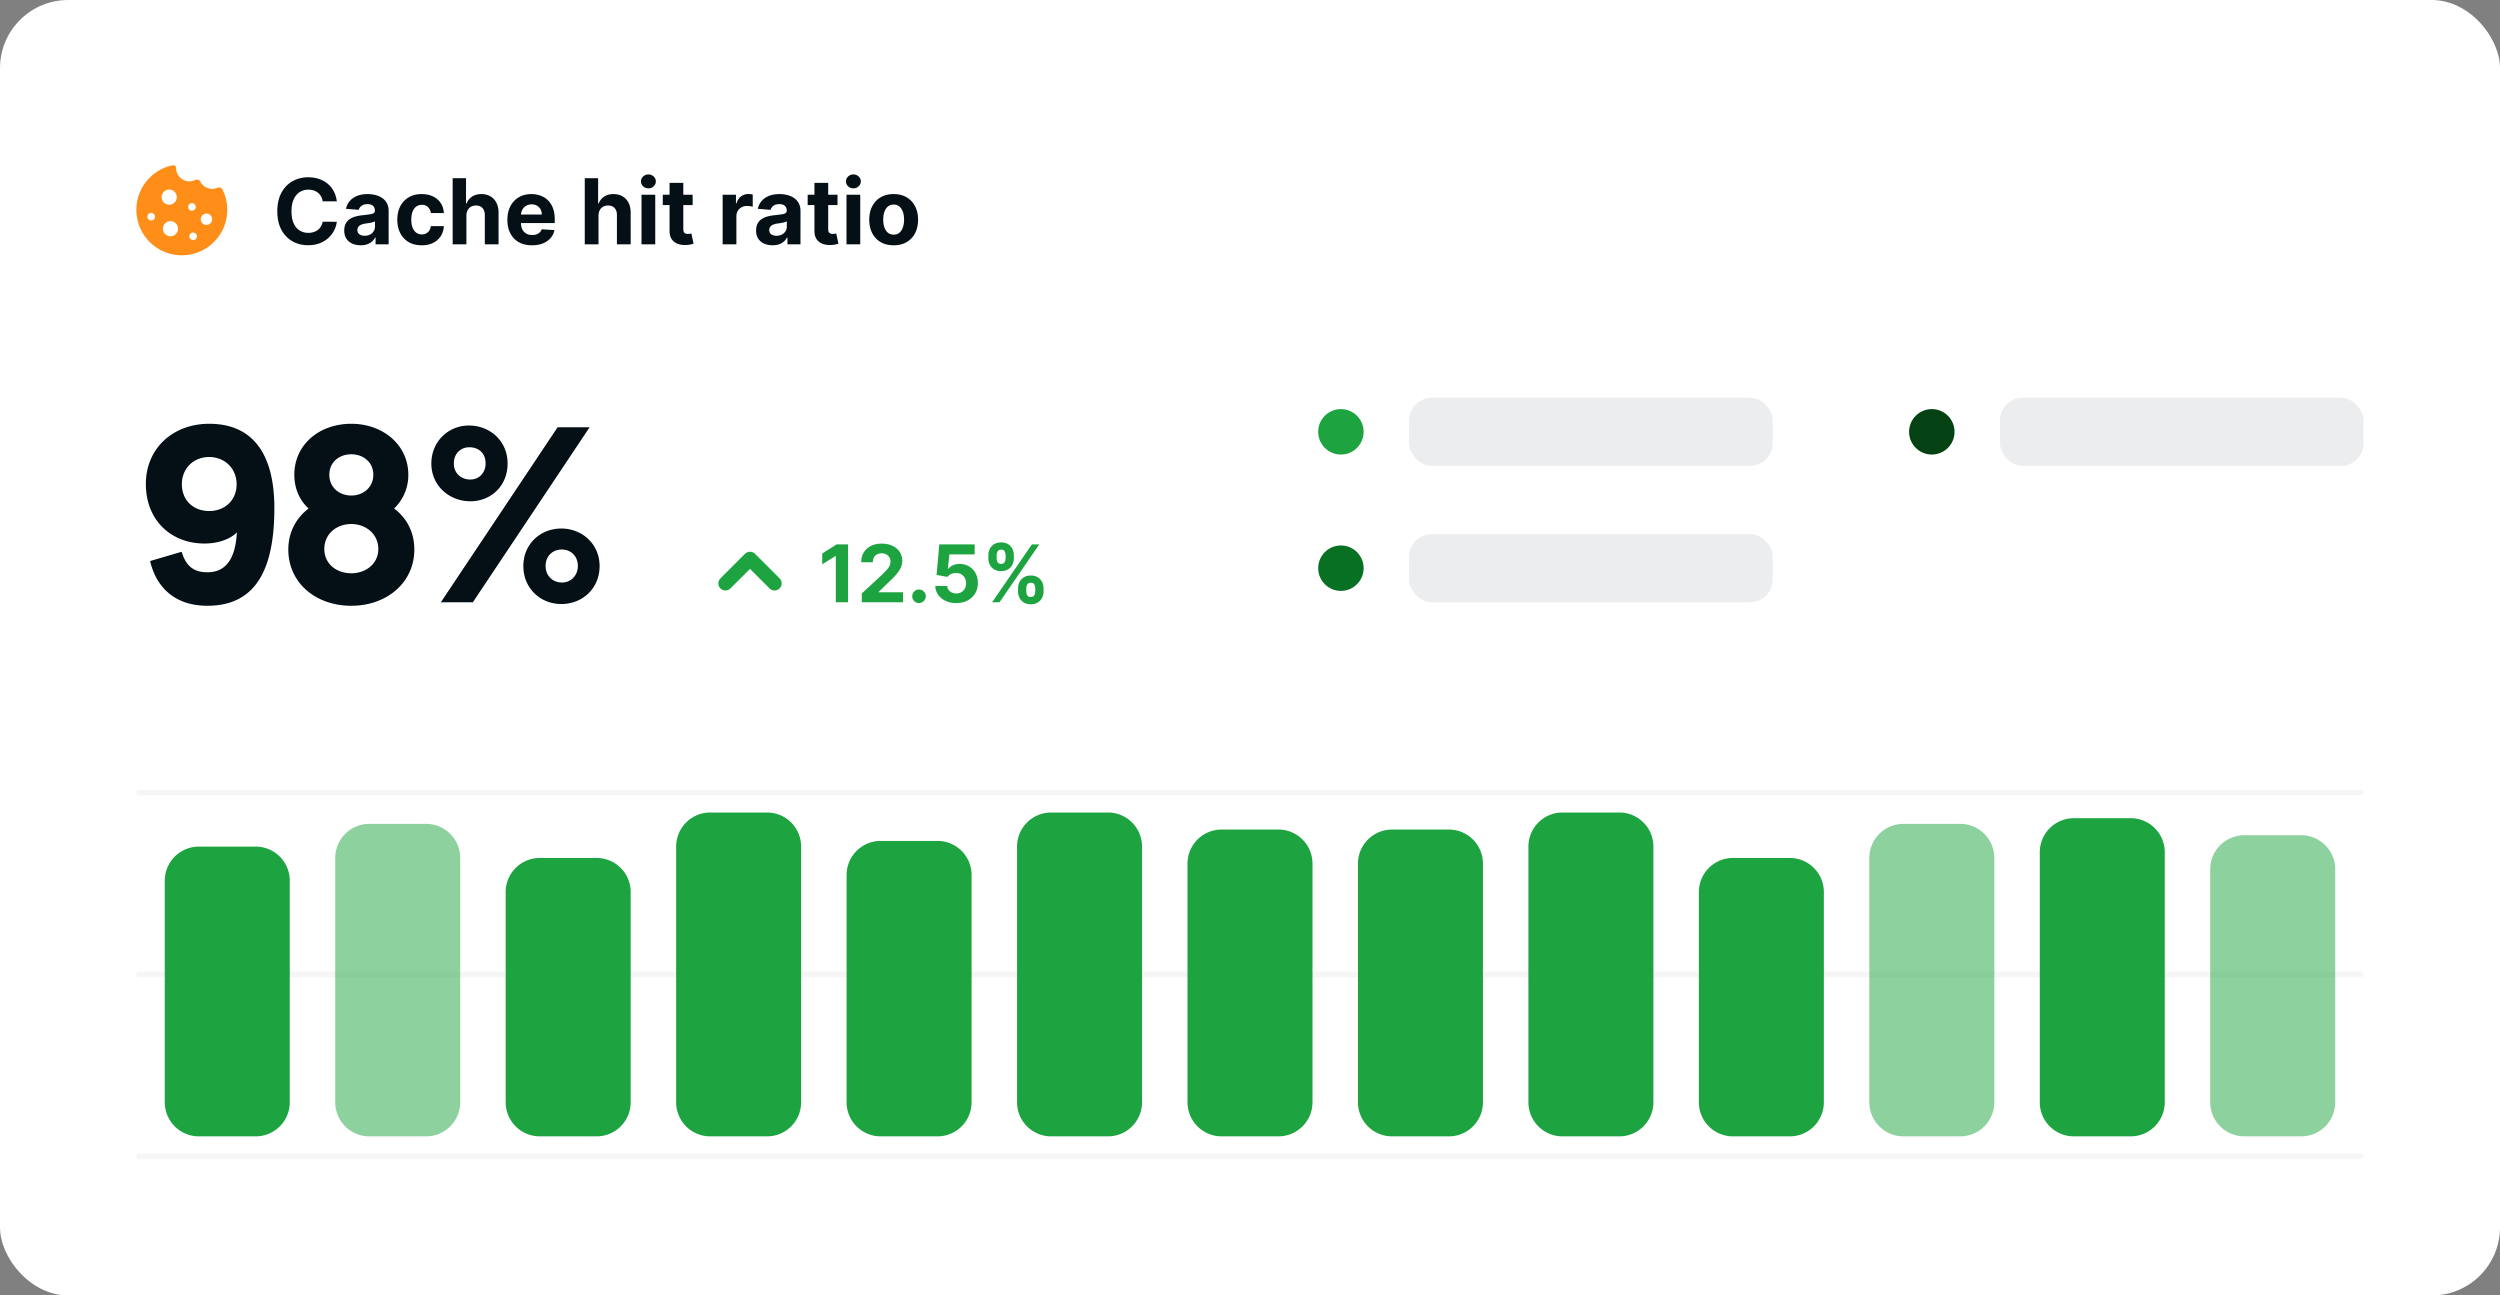 <?xml version="1.0" encoding="UTF-8"?>
<svg xmlns="http://www.w3.org/2000/svg" xmlns:xlink="http://www.w3.org/1999/xlink" xmlns:v="https://vecta.io/nano" width="440" height="228" fill="none">
  <rect width="100%" height="100%" fill="#808080" stroke="none"/>
  <rect width="440" height="228" rx="12" fill="#fff"></rect>
  <path d="M149.255 95.818V106h-2.153v-8.138h-.059l-2.332 1.462v-1.909l2.521-1.596h2.023zm2.42 10.182v-1.551l3.624-3.356.776-.805c.212-.239.373-.473.482-.701s.164-.482.164-.751c0-.298-.068-.555-.204-.771s-.321-.386-.557-.502-.502-.179-.8-.179a1.68 1.68 0 0 0-.815.189 1.3 1.3 0 0 0-.537.542c-.126.235-.189.515-.189.84h-2.044c0-.666.151-1.245.453-1.735s.724-.87 1.268-1.139 1.17-.403 1.879-.403c.729 0 1.364.129 1.904.388s.966.61 1.268 1.064a2.76 2.76 0 0 1 .452 1.561c0 .384-.076.764-.229 1.138s-.415.791-.8 1.248-.926.999-1.626 1.636l-1.486 1.456v.07h4.275V106h-7.258zm10.076.129a1.16 1.16 0 0 1-1.193-1.193c0-.325.116-.603.348-.835a1.16 1.16 0 0 1 .845-.348 1.16 1.16 0 0 1 .835.348 1.12 1.12 0 0 1 .358.835 1.12 1.12 0 0 1-.169.602c-.109.179-.253.323-.432.432a1.14 1.14 0 0 1-.592.159zm6.549.01c-.703 0-1.329-.129-1.879-.388s-.981-.614-1.303-1.068a2.75 2.75 0 0 1-.502-1.562h2.088a1.27 1.27 0 0 0 .497.96c.308.245.675.368 1.099.368.338 0 .636-.075.895-.224a1.6 1.6 0 0 0 .611-.631c.149-.272.224-.584.224-.935 0-.358-.076-.673-.229-.945s-.356-.483-.621-.636-.569-.23-.91-.234a2.17 2.17 0 0 0-.87.184c-.278.123-.495.29-.651.503l-1.914-.343.482-5.37h6.224v1.76h-4.449l-.264 2.551h.06c.179-.252.449-.461.81-.627a2.88 2.88 0 0 1 1.213-.248c.614 0 1.16.144 1.641.432a3.12 3.12 0 0 1 1.139 1.188c.278.501.415 1.077.412 1.73.003.686-.156 1.296-.477 1.83s-.764.948-1.337 1.253-1.233.452-1.989.452zm10.878-2.048v-.537c0-.408.086-.782.258-1.124s.429-.619.761-.825.742-.313 1.223-.313c.487 0 .896.103 1.228.308s.587.481.756.825.258.718.258 1.129v.537c0 .408-.086.784-.258 1.128s-.426.615-.761.821-.742.313-1.223.313c-.487 0-.897-.104-1.228-.313s-.583-.479-.756-.821-.258-.72-.258-1.128zm1.446-.537v.537a1.38 1.38 0 0 0 .17.666c.116.209.324.313.626.313s.507-.102.616-.308.169-.429.169-.671v-.537a1.47 1.47 0 0 0-.159-.676c-.106-.209-.315-.313-.626-.313-.298 0-.506.104-.622.313a1.37 1.37 0 0 0-.174.676zm-6.671-5.29v-.537c0-.411.087-.787.263-1.129a2.05 2.05 0 0 1 .761-.825c.334-.206.739-.308 1.213-.308.49 0 .901.103 1.233.308s.583.481.755.825a2.46 2.46 0 0 1 .259 1.129v.537c0 .411-.088.787-.264 1.129s-.425.615-.76.82-.739.303-1.223.303-.893-.102-1.228-.308-.584-.482-.756-.82-.253-.716-.253-1.124zm1.456-.537v.537a1.38 1.38 0 0 0 .169.671c.116.206.32.308.612.308.305 0 .512-.103.621-.308a1.37 1.37 0 0 0 .169-.671v-.537c0-.242-.053-.467-.159-.676s-.316-.313-.631-.313c-.295 0-.499.106-.612.318a1.42 1.42 0 0 0-.169.671zm-.8 8.273l7-10.182h1.302l-7 10.182h-1.302z" fill="#1da440"></path>
  <path d="M136.324 102.676L132 98.353l-4.324 4.323" stroke="#1da440" stroke-width="2.5" stroke-linecap="round" stroke-linejoin="round"></path>
  <path d="M36.804 74.584c-6.248 0-11.132 4.224-11.132 10.604 0 6.424 4.488 10.472 10.296 10.472 3.476 0 5.324-1.496 5.72-1.98-.22 4.268-1.672 7.04-5.192 7.04-2.508 0-3.784-1.188-4.532-3.608L26.42 98.74c1.056 4.576 4.312 7.876 10.076 7.876 8.668 0 11.792-6.644 11.792-17.204 0-9.02-3.432-14.828-11.484-14.828zm0 5.852c2.816 0 4.84 2.068 4.84 4.796 0 2.772-2.024 4.708-4.84 4.708-2.772 0-4.796-1.892-4.796-4.708 0-2.772 2.024-4.796 4.796-4.796zM69.357 89.5a8.12 8.12 0 0 0 2.508-5.94c0-5.28-4.488-8.976-10.032-8.976-5.676 0-10.032 3.696-10.032 8.976 0 2.42.924 4.488 2.508 5.94-2.2 1.672-3.564 4.18-3.564 7.216 0 5.852 4.796 9.9 11.088 9.9 6.204 0 11.088-4.048 11.088-9.9 0-3.08-1.364-5.588-3.564-7.216zm-11.396-5.94c0-2.2 1.716-3.608 3.872-3.608 2.112 0 3.872 1.408 3.872 3.608s-1.76 3.652-3.872 3.652c-2.156 0-3.872-1.452-3.872-3.652zm3.872 17.336c-2.64 0-4.752-1.672-4.752-4.268 0-2.64 2.112-4.4 4.752-4.4 2.552 0 4.752 1.76 4.752 4.4 0 2.596-2.2 4.268-4.752 4.268zm20.948-12.672c3.652 0 6.556-2.728 6.556-6.644 0-3.96-3.08-6.688-6.82-6.688-3.608 0-6.6 2.816-6.6 6.688 0 3.916 3.168 6.644 6.864 6.644zM77.589 106h5.632l20.548-30.8h-5.632L77.589 106zm5.192-21.604c-1.628 0-2.904-1.1-2.904-2.816 0-1.76 1.188-2.86 2.728-2.86 1.628 0 2.86 1.012 2.86 2.86 0 1.628-1.144 2.816-2.684 2.816zm16.016 21.912c3.652 0 6.732-2.684 6.732-6.688 0-3.872-3.08-6.6-6.732-6.6-3.696 0-6.688 2.728-6.688 6.6 0 3.916 2.992 6.688 6.688 6.688zm.132-3.784c-1.672 0-2.904-1.188-2.904-2.904 0-1.76 1.232-2.904 2.86-2.904 1.54 0 2.816 1.1 2.816 2.904 0 1.716-1.276 2.904-2.772 2.904z" fill="#040f16"></path>
  <g clip-path="url(#A)">
    <path d="M39.147 33.353c-.078-.153-.211-.27-.372-.327s-.338-.05-.495.02c-.546.24-1.163.262-1.725.061s-1.025-.609-1.295-1.141c-.039-.078-.094-.148-.16-.205s-.143-.101-.227-.128-.172-.039-.261-.032-.174.031-.253.072c-.318.161-.67.246-1.027.247-.619 0-1.212-.246-1.65-.683S31 30.206 31 29.587a.5.5 0 0 0-.184-.393.5.5 0 0 0-.422-.101 8 8 0 0 0-6.163 5.93 8 8 0 0 0 2.716 8.109 8 8 0 0 0 8.491 1.021A8 8 0 0 0 40 36.92c.002-1.24-.291-2.462-.853-3.567zm-12.533 5.453c-.177 0-.346-.07-.471-.195s-.195-.295-.195-.471.07-.346.195-.471.295-.195.471-.195.346.07.471.195.195.295.195.471-.07.346-.195.471-.295.195-.471.195zm3.167-5.44c.264 0 .521.078.741.225s.39.355.491.598a1.33 1.33 0 0 1-.289 1.453c-.186.187-.424.313-.683.365s-.527.025-.77-.076-.452-.272-.598-.491-.225-.477-.225-.741c0-.354.14-.693.39-.943s.589-.39.943-.39zm.22 8.22c-.264 0-.521-.078-.741-.225s-.39-.355-.491-.598a1.33 1.33 0 0 1 .289-1.453c.186-.187.424-.313.683-.365s.527-.025.77.076.452.272.598.491.225.477.225.741c0 .354-.14.693-.391.943s-.589.391-.943.391zm3.113-5.167c0-.132.039-.261.112-.37s.177-.195.299-.246.256-.064.385-.038.248.089.341.182a.67.67 0 0 1 .183.341c.026.129.012.263-.038.385s-.136.226-.245.299-.239.112-.37.112c-.177 0-.346-.07-.471-.195s-.195-.295-.195-.471zM34 42.253c-.132 0-.261-.039-.37-.112s-.195-.177-.246-.299-.064-.256-.038-.385.089-.248.182-.341.212-.157.341-.182.263-.013.385.038.226.136.299.245.112.239.112.37c0 .177-.07.346-.195.471s-.295.195-.471.195zm2.333-2.667a1 1 0 0 1-.924-.617 1 1 0 0 1 .217-1.09 1 1 0 0 1 1.09-.217 1 1 0 0 1 .617.924 1 1 0 0 1-1 1z" fill="#ff8e19"></path>
  </g>
  <path d="M59.278 35.438H56.79c-.045-.322-.138-.608-.278-.858s-.32-.47-.54-.648-.474-.314-.761-.409-.593-.142-.926-.142c-.602 0-1.127.15-1.574.449s-.794.727-1.04 1.295-.369 1.25-.369 2.057c0 .83.123 1.526.369 2.091s.598.991 1.045 1.278.964.432 1.551.432a3.07 3.07 0 0 0 .915-.131c.284-.087.536-.214.756-.381s.401-.377.545-.619.25-.519.307-.83l2.489.011c-.064.534-.225 1.049-.483 1.545a4.64 4.64 0 0 1-1.028 1.324 4.84 4.84 0 0 1-1.534.921c-.591.223-1.259.335-2.006.335-1.038 0-1.966-.235-2.784-.705s-1.458-1.15-1.932-2.04-.705-1.968-.705-3.233.239-2.349.716-3.239 1.125-1.568 1.943-2.034 1.739-.705 2.761-.705c.674 0 1.299.095 1.875.284s1.093.466 1.54.83.811.801 1.091 1.324.466 1.121.545 1.795zm4.207 7.727c-.557 0-1.053-.097-1.489-.29s-.78-.487-1.034-.869-.375-.867-.375-1.443c0-.485.089-.892.267-1.222a2.16 2.16 0 0 1 .727-.795c.307-.201.655-.352 1.045-.455a7.97 7.97 0 0 1 1.239-.216l1.227-.148c.311-.049.536-.121.676-.216s.21-.235.21-.421v-.034c0-.36-.114-.638-.341-.835s-.542-.296-.954-.296c-.436 0-.782.097-1.04.29s-.428.428-.511.716l-2.239-.182c.114-.53.337-.989.67-1.375s.763-.689 1.29-.898 1.144-.318 1.841-.318c.485 0 .949.057 1.392.17s.843.29 1.188.528.623.545.824.92.301.816.301 1.335V43h-2.296v-1.21h-.068c-.14.273-.328.513-.562.722s-.517.365-.847.483-.71.17-1.142.17zm.693-1.67c.356 0 .67-.07.943-.21a1.67 1.67 0 0 0 .642-.58c.155-.242.233-.517.233-.824v-.926c-.076.049-.18.095-.312.136l-.437.108-.489.085-.443.063c-.284.042-.532.108-.744.199a1.19 1.19 0 0 0-.494.369.9.9 0 0 0-.176.568c0 .33.119.581.358.756s.549.256.921.256zm10.043 1.676c-.894 0-1.663-.189-2.307-.568a3.84 3.84 0 0 1-1.477-1.591c-.341-.678-.511-1.458-.511-2.341 0-.894.172-1.678.517-2.352a3.84 3.84 0 0 1 1.483-1.585c.64-.383 1.402-.574 2.284-.574.761 0 1.428.138 2 .415s1.025.665 1.358 1.165.517 1.087.551 1.761h-2.284c-.064-.436-.235-.786-.511-1.051s-.631-.403-1.074-.403c-.375 0-.703.102-.983.307s-.492.494-.648.881-.233.854-.233 1.403c0 .557.076 1.03.227 1.42s.373.688.653.892.608.307.983.307c.276 0 .525-.057.744-.17s.407-.278.551-.494.244-.483.29-.79h2.284c-.038.667-.22 1.254-.545 1.761s-.767.898-1.335 1.182-1.241.426-2.017.426zm7.868-5.216V43h-2.421V31.364h2.352v4.449h.102c.197-.515.515-.919.955-1.21s.991-.443 1.653-.443c.606 0 1.135.133 1.585.398s.807.638 1.057 1.131.379 1.074.375 1.756V43h-2.42v-5.125c.004-.538-.133-.956-.409-1.256s-.655-.449-1.148-.449a1.78 1.78 0 0 0-.875.21 1.49 1.49 0 0 0-.591.614c-.14.265-.212.585-.216.96zm11.541 5.216c-.898 0-1.671-.182-2.318-.545s-1.14-.886-1.489-1.557-.523-1.472-.523-2.392c0-.898.174-1.686.523-2.364s.839-1.206 1.472-1.585 1.382-.568 2.239-.568c.576 0 1.112.093 1.608.278s.936.456 1.307.824.667.829.875 1.386.313 1.201.313 1.943v.665h-7.369v-1.5h5.091c0-.348-.076-.657-.227-.926a1.63 1.63 0 0 0-.631-.631c-.265-.155-.574-.233-.926-.233-.367 0-.693.085-.977.256s-.5.392-.659.676a1.91 1.91 0 0 0-.244.938v1.426c0 .432.079.805.239 1.119s.392.557.688.727.646.256 1.051.256c.269 0 .515-.038.739-.114s.415-.189.574-.341.28-.337.364-.557l2.239.148c-.114.538-.347 1.008-.699 1.409s-.799.708-1.352.932-1.184.33-1.903.33zm11.708-5.216V43h-2.42V31.364h2.352v4.449h.103a2.47 2.47 0 0 1 .954-1.21c.44-.295.991-.443 1.654-.443.606 0 1.134.133 1.585.398a2.66 2.66 0 0 1 1.057 1.131c.253.489.378 1.074.375 1.756V43h-2.421v-5.125c.004-.538-.132-.956-.409-1.256s-.655-.449-1.148-.449c-.329 0-.621.07-.875.21a1.49 1.49 0 0 0-.591.614c-.14.265-.212.585-.216.96zM112.903 43v-8.727h2.421V43h-2.421zm1.216-9.852c-.36 0-.668-.119-.926-.358a1.16 1.16 0 0 1-.381-.869c0-.333.127-.619.381-.858s.566-.364.926-.364.667.121.921.364a1.13 1.13 0 0 1 .386.858c0 .337-.129.627-.386.869s-.561.358-.921.358zm7.786 1.125v1.818h-5.256v-1.818h5.256zm-4.063-2.091h2.421v8.136c0 .224.034.398.102.523s.163.206.284.256.269.074.432.074c.114 0 .227-.009.341-.028l.261-.051.381 1.801a6.82 6.82 0 0 1-.511.131c-.22.053-.487.085-.802.097-.583.023-1.094-.055-1.534-.233s-.774-.455-1.017-.83-.361-.849-.358-1.42v-8.455zM127.185 43v-8.727h2.346v1.523h.091c.159-.542.426-.951.801-1.227s.807-.42 1.296-.42a3.65 3.65 0 0 1 .392.023c.14.015.263.036.369.063v2.148a3.18 3.18 0 0 0-.471-.091 4.25 4.25 0 0 0-.552-.04c-.356 0-.674.078-.954.233a1.71 1.71 0 0 0-.659.636c-.159.273-.239.587-.239.943V43h-2.42zm8.785.165c-.557 0-1.053-.097-1.488-.29s-.781-.487-1.035-.869-.375-.867-.375-1.443c0-.485.089-.892.267-1.222a2.17 2.17 0 0 1 .728-.795c.307-.201.655-.352 1.045-.455a7.97 7.97 0 0 1 1.239-.216l1.227-.148c.311-.049.536-.121.676-.216s.21-.235.21-.421v-.034c0-.36-.113-.638-.34-.835s-.542-.296-.955-.296c-.436 0-.782.097-1.04.29s-.428.428-.511.716l-2.239-.182a3.04 3.04 0 0 1 .671-1.375c.333-.39.763-.689 1.289-.898s1.144-.318 1.841-.318c.485 0 .949.057 1.392.17s.843.29 1.188.528.623.545.824.92.301.816.301 1.335V43h-2.296v-1.21h-.068c-.14.273-.327.513-.562.722s-.517.365-.847.483-.71.17-1.142.17zm.693-1.67a2.04 2.04 0 0 0 .944-.21 1.68 1.68 0 0 0 .642-.58c.155-.242.233-.517.233-.824v-.926c-.076.049-.18.095-.313.136l-.437.108-.489.085-.443.063a3.01 3.01 0 0 0-.745.199c-.212.091-.376.214-.494.369s-.176.341-.176.568c0 .33.119.581.358.756s.549.256.92.256zm10.742-7.222v1.818h-5.256v-1.818h5.256zm-4.063-2.091h2.421v8.136c0 .224.034.398.102.523s.163.206.284.256.269.074.432.074c.114 0 .227-.009.341-.028l.261-.051.381 1.801a6.82 6.82 0 0 1-.511.131c-.22.053-.487.085-.802.097-.583.023-1.094-.055-1.534-.233s-.774-.455-1.017-.83-.361-.849-.358-1.42v-8.455zM148.982 43v-8.727h2.42V43h-2.42zm1.215-9.852c-.359 0-.668-.119-.926-.358-.253-.242-.38-.532-.38-.869s.127-.619.38-.858c.258-.242.567-.364.926-.364s.667.121.921.364a1.13 1.13 0 0 1 .386.858c0 .337-.129.627-.386.869s-.561.358-.921.358zm7.087 10.023c-.882 0-1.646-.187-2.29-.562s-1.134-.905-1.483-1.58-.522-1.464-.522-2.358c0-.902.174-1.689.522-2.364s.843-1.205 1.483-1.58 1.408-.568 2.29-.568 1.644.189 2.284.568 1.14.901 1.489 1.58.523 1.462.523 2.364c0 .894-.175 1.68-.523 2.358a3.84 3.84 0 0 1-1.489 1.58c-.64.375-1.401.563-2.284.563zm.011-1.875c.402 0 .737-.114 1.006-.341s.472-.545.608-.943.21-.85.21-1.358-.07-.96-.21-1.358-.339-.712-.608-.943-.604-.347-1.006-.347-.746.116-1.022.347-.479.545-.62.943c-.136.398-.204.85-.204 1.358s.068.96.204 1.358c.141.398.347.712.62.943s.617.341 1.022.341z" fill="#040f16"></path>
  <circle cx="236" cy="76" r="4" fill="#1da440"></circle>
  <rect x="248" y="70" width="64" height="12" rx="4" fill="#ecedee"></rect>
  <circle cx="340" cy="76" r="4" fill="#044113"></circle>
  <rect x="352" y="70" width="64" height="12" rx="4" fill="#ecedee"></rect>
  <circle cx="236" cy="100" r="4" fill="#077022"></circle>
  <rect x="248" y="94" width="64" height="12" rx="4" fill="#ecedee"></rect>
  <path d="M24.5 139.5h391m-391 32h391m-391 32h391" stroke-linecap="round" stroke="#f6f6f6"></path>
  <g style="mix-blend-mode:multiply" fill-rule="evenodd" fill="#1da440">
    <path d="M29 155a6 6 0 0 1 6-6h10a6 6 0 0 1 6 6v39a6 6 0 0 1-6 6H35a6 6 0 0 1-6-6v-39z"></path>
    <path opacity=".5" d="M59 151a6 6 0 0 1 6-6h10a6 6 0 0 1 6 6v43a6 6 0 0 1-6 6H65a6 6 0 0 1-6-6v-43z"></path>
    <path d="M89 157a6 6 0 0 1 6-6h10a6 6 0 0 1 6 6v37a6 6 0 0 1-6 6H95a6 6 0 0 1-6-6v-37z"></path>
    <use xlink:href="#B" opacity=".5"></use>
    <path d="M149 154a6 6 0 0 1 6-6h10a6 6 0 0 1 6 6v40a6 6 0 0 1-6 6h-10a6 6 0 0 1-6-6v-40z"></path>
    <use xlink:href="#B" x="60" opacity=".5"></use>
    <path d="M209 152a6 6 0 0 1 6-6h10a6 6 0 0 1 6 6v42a6 6 0 0 1-6 6h-10a6 6 0 0 1-6-6v-42z"></path>
    <use xlink:href="#B" x="150" opacity=".5"></use>
    <path d="M299 157a6 6 0 0 1 6-6h10a6 6 0 0 1 6 6v37a6 6 0 0 1-6 6h-10a6 6 0 0 1-6-6v-37z"></path>
    <path opacity=".5" d="M329 151a6 6 0 0 1 6-6h10a6 6 0 0 1 6 6v43a6 6 0 0 1-6 6h-10a6 6 0 0 1-6-6v-43z"></path>
    <path d="M359 150a6 6 0 0 1 6-6h10a6 6 0 0 1 6 6v44a6 6 0 0 1-6 6h-10a6 6 0 0 1-6-6v-44z"></path>
    <path opacity=".5" d="M389 153a6 6 0 0 1 6-6h10a6 6 0 0 1 6 6v41a6 6 0 0 1-6 6h-10a6 6 0 0 1-6-6v-41z"></path>
    <path d="M239 152a6 6 0 0 1 6-6h10a6 6 0 0 1 6 6v42a6 6 0 0 1-6 6h-10a6 6 0 0 1-6-6v-42z"></path>
  </g>
  <defs>
    <clipPath id="A">
      <path fill="#fff" transform="translate(24 29)" d="M0 0h16v16H0z"></path>
    </clipPath>
    <path id="B" d="M119 149a6 6 0 0 1 6-6h10a6 6 0 0 1 6 6v45a6 6 0 0 1-6 6h-10a6 6 0 0 1-6-6v-45z"></path>
  </defs>
</svg>
